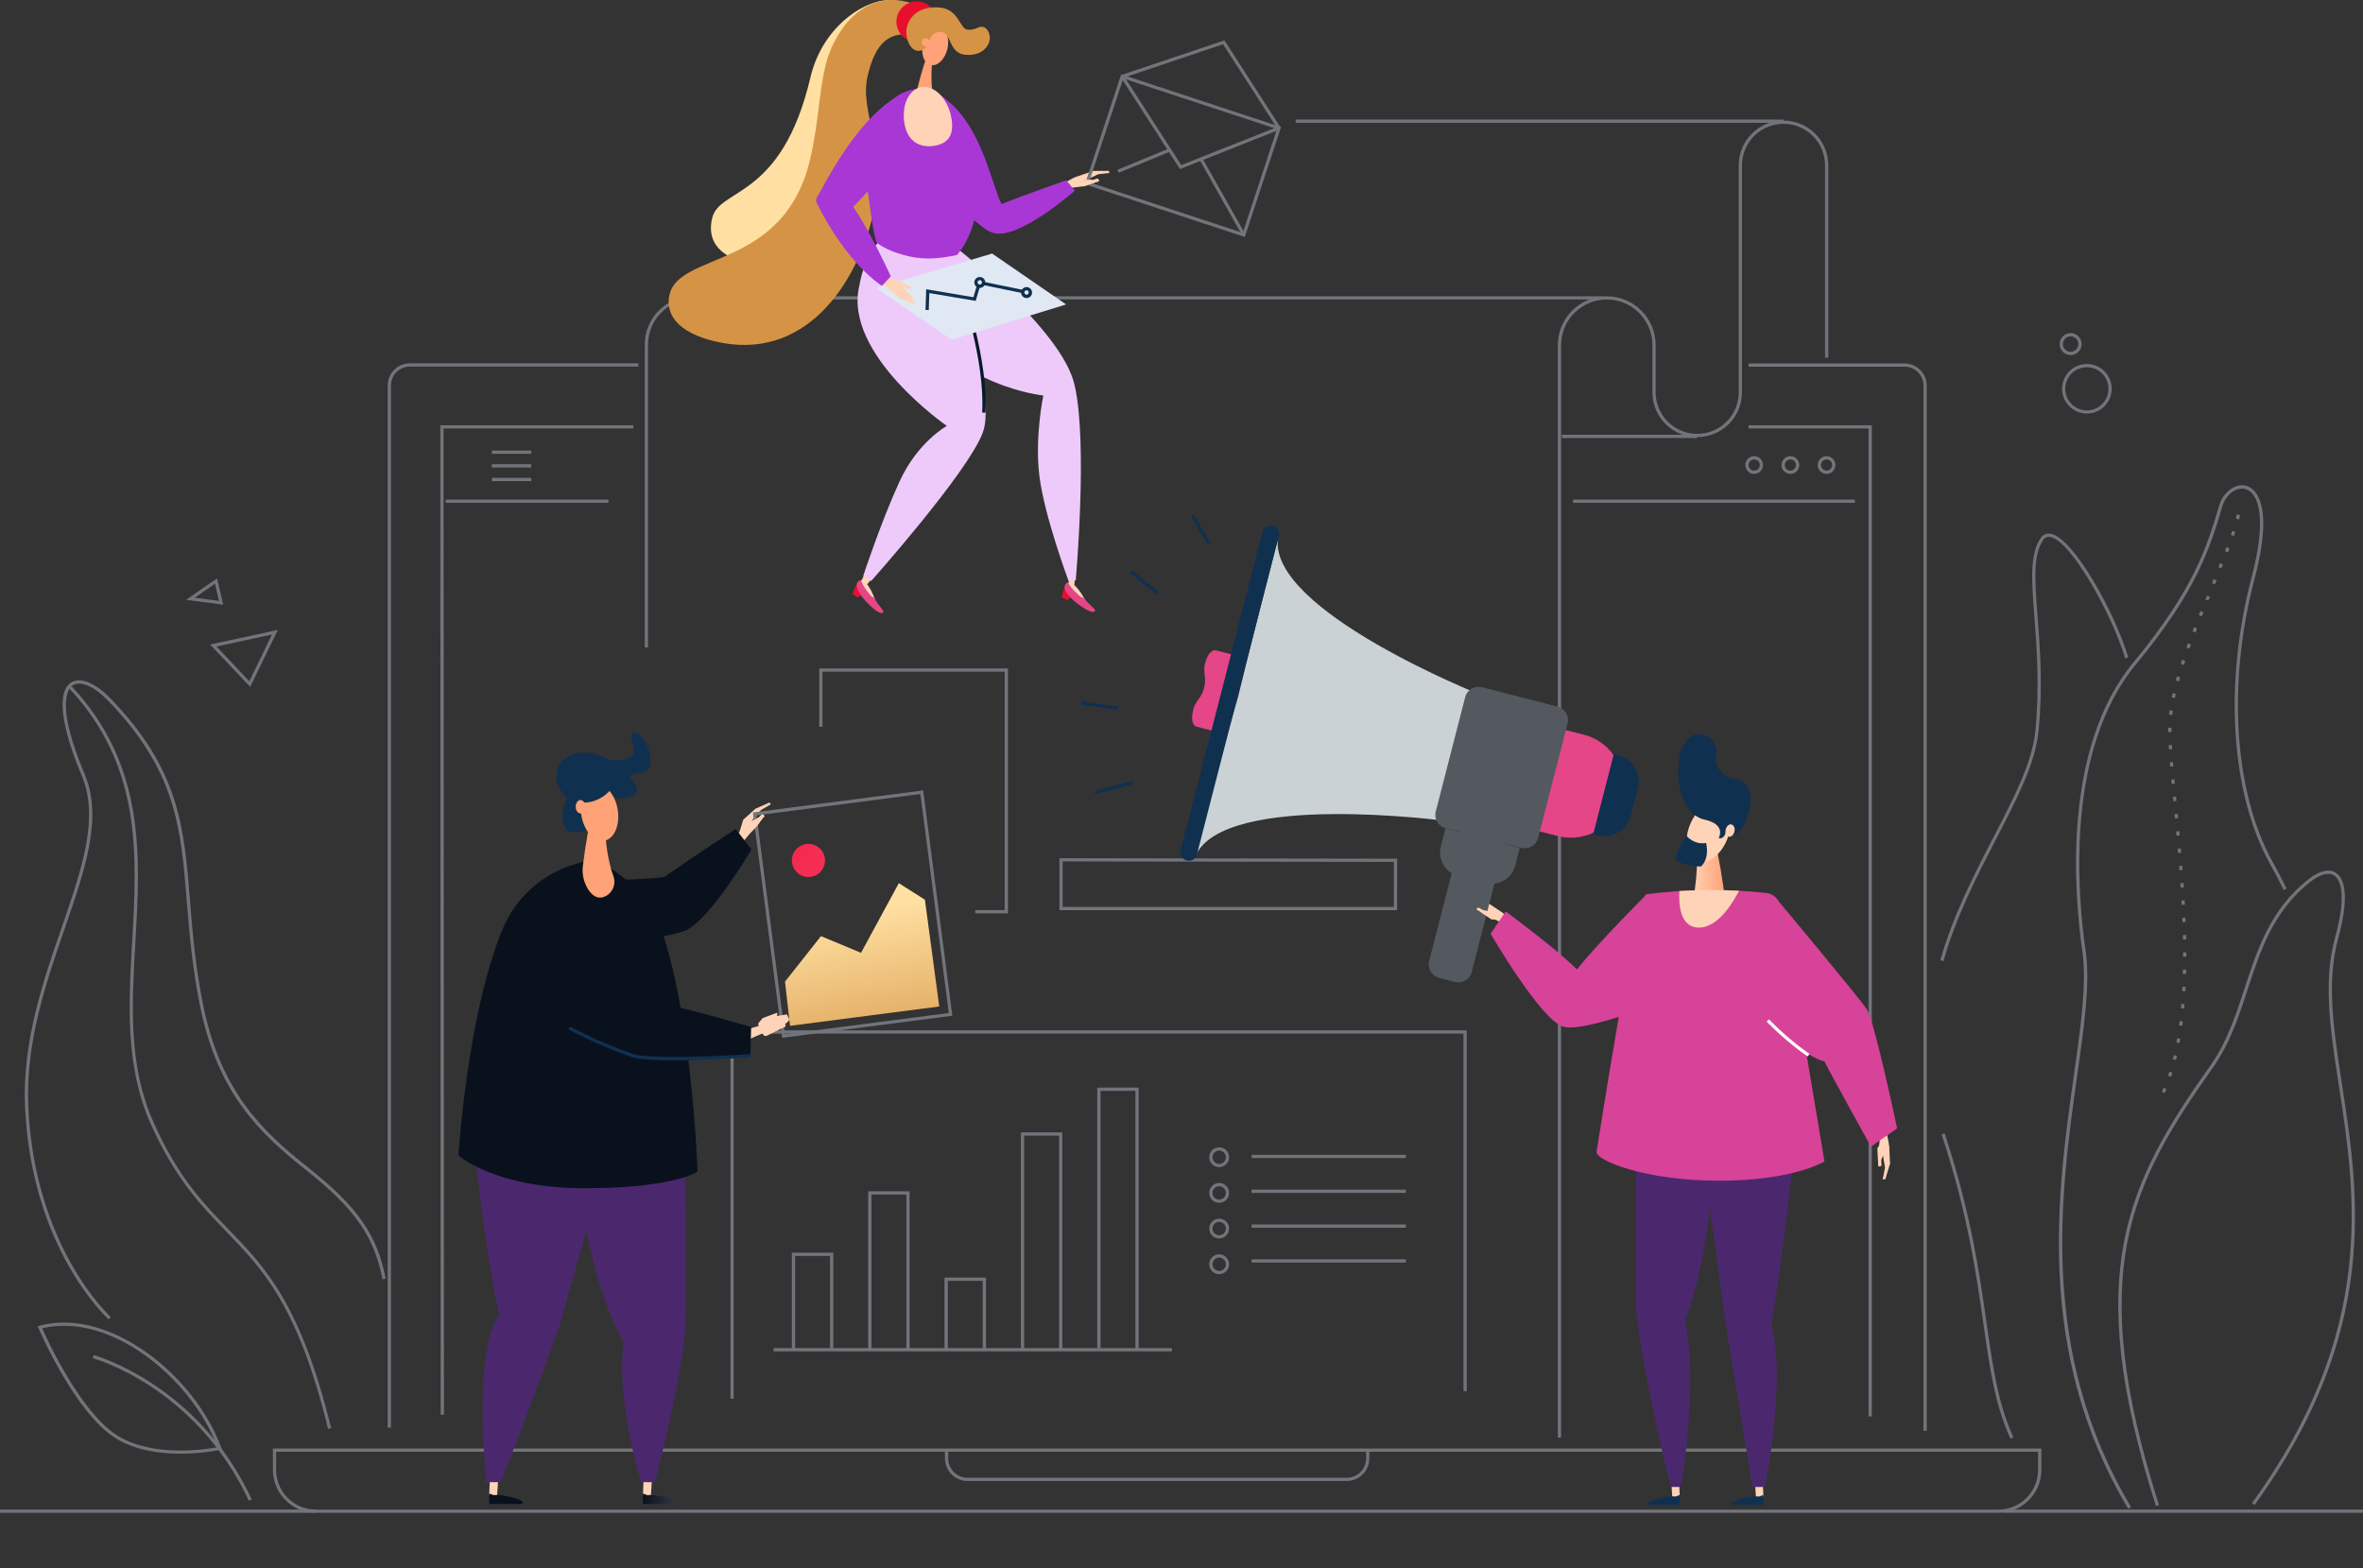 <svg width="568" height="377" viewBox="0 0 568 377" fill="none" xmlns="http://www.w3.org/2000/svg">
<rect x="0" y="0" width="568" height="377" fill="#333333" stroke="none"/>
<g clip-path="url(#clip0)">
<path d="M511.56 362.685C489.089 325.141 494.531 286.632 498.499 258.511C500.182 246.602 501.615 236.323 500.576 228.868C498.535 214.851 495.643 179.96 512.837 159.195C527.467 141.545 530.494 131.318 533.46 121.449C534.426 118.215 537.396 116.081 539.946 116.777C541.665 117.259 546.895 120.286 541.972 138.98C535.309 164.283 536.986 190.463 546.349 207.303C547.482 209.343 548.588 211.456 549.626 213.595L548.925 213.938C547.887 211.814 546.796 209.712 545.669 207.708C536.212 190.696 534.509 164.298 541.218 138.809C544.984 124.501 542.922 118.448 539.733 117.555C537.588 116.953 535.059 118.838 534.208 121.677C531.237 131.619 528.168 141.924 513.435 159.693C496.442 180.225 499.319 214.836 501.345 228.738C502.446 236.302 500.986 246.633 499.299 258.599C495.341 286.601 489.951 324.96 512.251 362.265L511.56 362.685Z" fill="#71757B"/>
<path d="M483.262 345.834C479.539 337.735 478.308 329.087 476.745 318.133C475.093 306.536 473.037 292.093 467.054 273.783C466.935 273.415 466.815 273.051 466.701 272.683L467.444 272.449C467.558 272.813 467.672 273.176 467.792 273.545C473.795 291.917 475.862 306.395 477.519 318.024C479.077 328.926 480.297 337.517 483.969 345.507L483.262 345.834Z" fill="#71757B"/>
<path d="M467.147 231.043L466.399 230.83C469.515 219.866 474.657 209.977 479.185 201.24C484.181 191.605 488.502 183.283 489.25 175.657C490.288 164.989 489.592 155.748 489.016 148.33C488.346 139.572 487.858 133.244 490.496 129.387C490.737 128.984 491.094 128.665 491.521 128.47C491.948 128.276 492.423 128.215 492.885 128.296C498.379 129.153 508.434 147.421 511.581 158.012L510.833 158.235C507.717 147.852 497.819 129.854 492.75 129.065C492.434 129.008 492.108 129.051 491.817 129.186C491.526 129.322 491.284 129.544 491.124 129.823C488.637 133.457 489.115 139.686 489.779 148.267C490.356 155.722 491.067 164.994 490.013 175.73C489.244 183.517 484.898 191.89 479.86 201.598C475.363 210.304 470.253 220.152 467.147 231.043Z" fill="#71757B"/>
<path d="M518.218 362.015C500.327 305.866 511.238 284.545 531.336 256.112C535.314 250.485 537.464 243.913 539.547 237.558C542.631 228.146 545.82 218.413 554.96 211.311C557.557 209.276 559.904 208.752 561.519 209.831C564.157 211.597 564.344 217.188 562.039 225.582C559.156 236.074 560.932 247.593 562.989 260.93C567.05 287.312 572.108 320.142 541.941 361.777L541.312 361.32C571.293 319.945 566.24 287.286 562.215 261.049C560.138 247.624 558.362 236.027 561.286 225.38C564.402 214.12 562.174 211.207 561.078 210.48C559.764 209.603 557.759 210.117 555.433 211.924C546.485 218.88 543.333 228.5 540.284 237.802C538.207 244.208 536.01 250.838 531.975 256.559C512.012 284.805 501.179 305.985 518.961 361.792L518.218 362.015Z" fill="#71757B"/>
<path d="M520.363 262.747L519.651 262.43C519.792 262.119 519.927 261.802 520.062 261.485L520.778 261.786C520.643 262.108 520.508 262.43 520.363 262.747ZM521.879 258.838L521.137 258.594C521.246 258.272 521.35 257.945 521.453 257.613L522.196 257.841C522.092 258.178 521.988 258.511 521.879 258.859V258.838ZM523.037 254.82L522.279 254.633C522.362 254.301 522.445 253.968 522.523 253.631L523.281 253.807C523.204 254.145 523.12 254.487 523.037 254.82ZM523.915 250.739L523.146 250.599C523.209 250.262 523.266 249.919 523.328 249.561L524.092 249.691C524.034 250.033 523.977 250.397 523.894 250.739H523.915ZM524.559 246.586L523.785 246.488C523.827 246.145 523.874 245.802 523.915 245.449L524.689 245.543C524.647 245.927 524.601 246.27 524.559 246.612V246.586ZM525.011 242.433L524.237 242.366C524.268 242.023 524.294 241.68 524.325 241.327L525.099 241.39C525.073 241.779 525.042 242.127 525.011 242.47V242.433ZM525.312 238.28L524.533 238.239C524.533 237.896 524.569 237.553 524.585 237.2L525.364 237.237C525.348 237.621 525.328 237.969 525.312 238.311V238.28ZM525.478 234.127H524.699C524.699 233.779 524.699 233.437 524.699 233.089H525.478C525.494 233.457 525.483 233.805 525.478 234.153V234.127ZM525.53 229.974H524.751V228.936H525.53V229.974ZM524.715 225.821V224.783H525.494V225.821H524.715ZM524.595 221.668L524.554 220.63L525.333 220.598L525.369 221.637L524.595 221.668ZM524.403 217.515L524.346 216.476L525.125 216.43L525.182 217.468L524.403 217.515ZM524.159 213.362L524.092 212.323L524.865 212.272L524.938 213.31L524.159 213.362ZM523.863 209.209L523.785 208.17L524.559 208.113L524.642 209.152L523.863 209.209ZM523.531 205.056L523.442 204.017L524.216 203.955L524.305 204.993L523.531 205.056ZM523.167 200.902L523.069 199.864L523.848 199.792L523.941 200.83L523.167 200.902ZM522.783 196.749L522.684 195.711L523.458 195.638L523.557 196.677L522.783 196.749ZM522.388 192.596L522.29 191.558L523.063 191.485L523.162 192.524L522.388 192.596ZM521.999 188.443L521.905 187.405L522.684 187.332L522.778 188.371L521.999 188.443ZM521.64 184.29L521.563 183.252L522.336 183.195L522.419 184.233L521.64 184.29ZM521.35 180.137C521.35 179.784 521.308 179.436 521.292 179.099L522.066 179.057C522.066 179.395 522.103 179.737 522.123 180.096L521.35 180.137ZM521.189 175.984V174.946H521.968V175.984H521.189ZM522.144 171.873L521.37 171.789C521.405 171.443 521.447 171.097 521.495 170.751L522.269 170.855C522.222 171.327 522.18 171.67 522.144 172.008V171.873ZM522.788 167.808L522.03 167.652C522.097 167.315 522.17 166.972 522.248 166.614L523.006 166.785L522.788 167.808ZM523.759 163.79L523.006 163.587C523.095 163.255 523.188 162.917 523.287 162.58L524.034 162.798C523.941 163.265 523.848 163.598 523.759 163.925V163.79ZM524.943 159.823L524.201 159.59C524.305 159.258 524.414 158.925 524.523 158.598L525.265 158.842C525.156 159.304 525.047 159.631 524.933 159.958L524.943 159.823ZM526.278 155.904L525.546 155.639C525.665 155.317 525.779 154.99 525.899 154.663L526.631 154.928C526.491 155.39 526.397 155.717 526.278 156.039V155.904ZM527.727 152.016L527 151.735L527.379 150.765L528.106 151.045C527.976 151.502 527.852 151.829 527.727 152.151V152.016ZM529.254 148.153L528.532 147.863L528.921 146.897L529.638 147.193L529.254 148.153ZM530.812 144.307L530.126 144.13L530.526 143.17L531.243 143.466L530.812 144.307ZM532.406 140.47L531.684 140.169L532.084 139.209L532.801 139.51L532.406 140.47ZM533.964 136.623L533.242 136.327L533.632 135.367L534.353 135.658L533.964 136.623ZM535.522 132.756L534.795 132.475C534.925 132.148 535.044 131.827 535.169 131.505L535.896 131.785C535.797 132.237 535.673 132.564 535.543 132.891L535.522 132.756ZM536.966 128.842L536.228 128.587C536.342 128.241 536.452 127.914 536.555 127.606L537.298 127.85L536.966 128.842ZM538.186 124.834L537.433 124.642C537.521 124.304 537.599 123.967 537.667 123.645L538.43 123.811C538.378 124.278 538.295 124.621 538.207 124.969L538.186 124.834Z" fill="#71757B"/>
<path d="M43.384 349.447C38.477 349.447 32.551 348.679 27.841 345.756C18.073 339.682 9.587 320.038 9.244 319.208L9.067 318.793L9.498 318.678C26.413 314.162 46.89 330.738 53.189 348.015L53.345 348.435L52.909 348.528C49.772 349.148 46.582 349.456 43.384 349.447ZM10.148 319.338C11.446 322.255 19.459 339.651 28.267 345.118C36.893 350.465 49.777 348.362 52.306 347.88C45.965 331.195 26.428 315.34 10.132 319.317L10.148 319.338Z" fill="#71757B"/>
<path d="M59.805 360.749C47.108 333.375 22.549 326.543 22.305 326.486L22.507 325.733C22.756 325.801 47.663 332.731 60.511 360.432L59.805 360.749Z" fill="#71757B"/>
<path d="M26.107 317.162C25.92 316.996 7.588 300.389 6.025 266.189C5.308 250.49 10.351 235.897 14.801 223.023C19.693 208.855 23.926 196.619 19.636 186.424C14.614 174.484 13.669 166.349 17.039 164.101C19.221 162.658 22.814 164.065 26.424 167.766C43.146 184.929 44.262 198.867 45.675 216.518C46.262 223.895 46.932 232.258 48.864 241.737C53.117 262.591 63.218 272.044 74.082 280.672C85.938 290.074 90.638 296.807 92.705 307.356L91.942 307.506C89.911 297.165 85.284 290.546 73.594 281.28C62.615 272.579 52.405 263.017 48.1 241.909C46.163 232.383 45.504 223.999 44.896 216.596C43.494 199.106 42.388 185.287 25.863 168.316C22.586 164.947 19.288 163.551 17.47 164.755C16.354 165.497 13.254 169.225 20.353 186.112C24.757 196.583 20.483 208.954 15.539 223.267C11.109 236.074 6.092 250.594 6.804 266.142C8.362 299.995 26.439 316.404 26.621 316.565L26.107 317.162Z" fill="#71757B"/>
<path d="M78.859 343.477C71.588 313.793 63.175 305.129 54.29 295.951C48.276 289.721 42.06 283.315 36.113 269.911C30.053 256.201 30.92 241.026 31.767 226.356C32.951 205.658 34.181 184.249 16.639 165.472L17.205 164.953C34.976 183.974 33.74 205.549 32.546 226.413C31.668 241.66 30.842 256.066 36.83 269.605C42.698 282.884 48.868 289.254 54.835 295.416C63.793 304.672 72.258 313.414 79.602 343.301L78.859 343.477Z" fill="#71757B"/>
<path d="M60.138 165.118L50.515 154.938L66.78 151.434L60.138 165.118ZM52.031 155.411L59.93 163.769L65.383 152.529L52.031 155.411Z" fill="#71757B"/>
<path d="M53.662 145.365L44.734 144.182L52.176 139.027L53.662 145.365ZM46.832 143.673L52.644 144.447L51.678 140.319L46.832 143.673Z" fill="#71757B"/>
<path d="M501.625 99.412C500.676 99.411 499.74 99.184 498.897 98.749C498.053 98.314 497.325 97.684 496.774 96.912C496.223 96.139 495.865 95.246 495.729 94.306C495.592 93.367 495.683 92.409 495.992 91.512C496.301 90.615 496.82 89.804 497.506 89.148C498.191 88.491 499.024 88.008 499.934 87.739C500.844 87.469 501.806 87.42 502.739 87.597C503.671 87.773 504.548 88.17 505.297 88.754C506.276 89.518 506.992 90.568 507.345 91.758C507.698 92.948 507.67 94.219 507.266 95.393C506.861 96.567 506.101 97.585 505.089 98.305C504.078 99.026 502.867 99.413 501.625 99.412ZM501.625 88.277C500.396 88.275 499.205 88.71 498.266 89.504C497.327 90.297 496.7 91.399 496.498 92.611C496.295 93.823 496.529 95.068 497.158 96.124C497.787 97.181 498.771 97.979 499.934 98.378C501.097 98.777 502.364 98.751 503.51 98.303C504.655 97.856 505.604 97.017 506.189 95.935C506.773 94.854 506.955 93.6 506.701 92.397C506.447 91.194 505.775 90.12 504.803 89.367C503.9 88.661 502.787 88.278 501.641 88.277H501.625Z" fill="#71757B"/>
<path d="M497.725 85.353C497.305 85.353 496.892 85.251 496.519 85.059C496.146 84.866 495.825 84.587 495.581 84.245C495.338 83.903 495.18 83.508 495.12 83.093C495.06 82.678 495.1 82.254 495.237 81.858C495.373 81.461 495.603 81.103 495.906 80.812C496.209 80.522 496.577 80.308 496.979 80.189C497.381 80.069 497.806 80.047 498.219 80.125C498.631 80.202 499.019 80.377 499.351 80.635C499.785 80.972 500.103 81.437 500.26 81.965C500.417 82.492 500.405 83.055 500.225 83.575C500.046 84.095 499.709 84.546 499.261 84.865C498.812 85.184 498.275 85.355 497.725 85.353ZM497.725 80.858H497.491C497.126 80.903 496.782 81.055 496.504 81.295C496.225 81.536 496.024 81.853 495.926 82.208C495.828 82.563 495.838 82.939 495.954 83.288C496.07 83.637 496.287 83.944 496.577 84.17C496.868 84.397 497.219 84.533 497.586 84.561C497.954 84.588 498.322 84.505 498.642 84.323C498.963 84.141 499.222 83.868 499.387 83.539C499.552 83.209 499.615 82.838 499.569 82.472C499.539 82.23 499.461 81.996 499.34 81.784C499.218 81.572 499.056 81.386 498.862 81.237C498.538 80.987 498.14 80.853 497.73 80.858H497.725Z" fill="#71757B"/>
<path d="M242.285 219.555H234.427V218.776H241.506V161.464H197.701V174.696H196.922V160.685H242.285V219.555Z" fill="#71757B"/>
<path d="M335.826 218.787H254.655V206.296L335.831 206.421L335.826 218.787ZM255.434 218.008H335.047V207.194L255.429 207.075L255.434 218.008Z" fill="#71757B"/>
<path d="M480.359 363.661H75.935C73.197 363.657 70.573 362.569 68.636 360.635C66.699 358.7 65.608 356.078 65.601 353.341V348.201H490.693V353.341C490.688 356.078 489.597 358.702 487.659 360.636C485.722 362.571 483.097 363.658 480.359 363.661ZM66.369 348.98V353.341C66.372 355.874 67.379 358.302 69.171 360.094C70.962 361.886 73.391 362.894 75.925 362.898H480.348C482.883 362.895 485.312 361.887 487.104 360.095C488.895 358.304 489.902 355.874 489.904 353.341V348.98H66.369Z" fill="#71757B"/>
<path d="M323.71 356.014H232.59C231.144 356.013 229.758 355.438 228.735 354.416C227.713 353.394 227.138 352.009 227.137 350.564V348.591H227.916V350.564C227.916 351.803 228.408 352.991 229.285 353.867C230.161 354.744 231.35 355.236 232.59 355.236H323.71C324.95 355.236 326.139 354.744 327.015 353.867C327.892 352.991 328.384 351.803 328.384 350.564V348.897H329.148V350.564C329.146 352.006 328.573 353.389 327.554 354.411C326.535 355.432 325.153 356.009 323.71 356.014Z" fill="#71757B"/>
<path d="M449.932 340.482H449.153V102.999H420.325V102.22H449.932V340.482Z" fill="#71757B"/>
<path d="M105.932 340.092L105.844 102.22H152.235V102.999H106.623L106.711 340.092H105.932Z" fill="#71757B"/>
<path d="M93.971 343.181H93.192V92.668C93.194 91.256 93.756 89.902 94.754 88.903C95.754 87.905 97.108 87.343 98.521 87.342H153.429V88.121H98.521C97.314 88.122 96.158 88.601 95.305 89.454C94.453 90.306 93.973 91.462 93.971 92.668V343.181Z" fill="#71757B"/>
<path d="M463.133 343.955H462.354V92.695C462.353 91.489 461.873 90.333 461.02 89.48C460.167 88.628 459.011 88.148 457.805 88.147H420.325V87.368H457.779C459.192 87.363 460.549 87.918 461.553 88.911C462.556 89.905 463.125 91.256 463.133 92.669V343.955Z" fill="#71757B"/>
<path d="M146.246 120.094H107.146V120.873H146.246V120.094Z" fill="#71757B"/>
<path d="M445.855 120.094H378.141V120.873H445.855V120.094Z" fill="#71757B"/>
<path d="M439.052 113.917C438.631 113.917 438.219 113.792 437.869 113.558C437.519 113.324 437.246 112.992 437.085 112.603C436.924 112.214 436.882 111.786 436.964 111.373C437.046 110.96 437.249 110.581 437.546 110.283C437.844 109.985 438.224 109.783 438.637 109.701C439.05 109.618 439.478 109.661 439.867 109.822C440.256 109.983 440.589 110.256 440.822 110.606C441.056 110.956 441.181 111.367 441.181 111.788C441.18 112.352 440.955 112.893 440.556 113.292C440.157 113.69 439.616 113.915 439.052 113.917ZM439.052 110.438C438.785 110.438 438.524 110.518 438.302 110.666C438.08 110.814 437.907 111.025 437.805 111.272C437.702 111.518 437.676 111.79 437.728 112.051C437.78 112.313 437.908 112.554 438.097 112.743C438.286 112.931 438.527 113.06 438.789 113.112C439.051 113.164 439.322 113.137 439.569 113.035C439.816 112.933 440.026 112.76 440.175 112.538C440.323 112.316 440.402 112.055 440.402 111.788C440.401 111.431 440.258 111.088 440.005 110.835C439.752 110.582 439.41 110.44 439.052 110.438Z" fill="#71757B"/>
<path d="M430.359 113.917C429.938 113.917 429.526 113.792 429.176 113.558C428.826 113.324 428.553 112.992 428.392 112.603C428.23 112.214 428.188 111.786 428.27 111.373C428.353 110.96 428.555 110.581 428.853 110.283C429.151 109.985 429.53 109.783 429.943 109.701C430.356 109.618 430.784 109.661 431.174 109.822C431.563 109.983 431.895 110.256 432.129 110.606C432.363 110.956 432.488 111.367 432.488 111.788C432.487 112.352 432.262 112.893 431.863 113.292C431.464 113.69 430.923 113.915 430.359 113.917ZM430.359 110.438C430.092 110.438 429.831 110.518 429.609 110.666C429.387 110.814 429.213 111.025 429.111 111.272C429.009 111.518 428.982 111.79 429.034 112.051C429.087 112.313 429.215 112.554 429.404 112.743C429.593 112.931 429.833 113.06 430.095 113.112C430.357 113.164 430.629 113.137 430.875 113.035C431.122 112.933 431.333 112.76 431.481 112.538C431.63 112.316 431.709 112.055 431.709 111.788C431.709 111.43 431.567 111.087 431.313 110.834C431.06 110.581 430.717 110.438 430.359 110.438Z" fill="#71757B"/>
<path d="M421.659 113.917C421.238 113.917 420.827 113.792 420.477 113.558C420.126 113.324 419.854 112.992 419.692 112.603C419.531 112.214 419.489 111.786 419.571 111.373C419.653 110.96 419.856 110.581 420.154 110.283C420.452 109.985 420.831 109.783 421.244 109.701C421.657 109.618 422.085 109.661 422.474 109.822C422.863 109.983 423.196 110.256 423.43 110.606C423.664 110.956 423.789 111.367 423.789 111.788C423.789 112.353 423.564 112.894 423.165 113.293C422.766 113.692 422.224 113.917 421.659 113.917ZM421.659 110.438C421.392 110.438 421.131 110.518 420.909 110.666C420.687 110.814 420.514 111.025 420.412 111.272C420.31 111.518 420.283 111.79 420.335 112.051C420.387 112.313 420.516 112.554 420.705 112.743C420.894 112.931 421.134 113.06 421.396 113.112C421.658 113.164 421.929 113.137 422.176 113.035C422.423 112.933 422.634 112.76 422.782 112.538C422.931 112.316 423.01 112.055 423.01 111.788C423.01 111.43 422.867 111.087 422.614 110.834C422.361 110.581 422.018 110.438 421.659 110.438Z" fill="#71757B"/>
<path d="M127.697 108.31H118.229V109.088H127.697V108.31Z" fill="#71757B"/>
<path d="M127.697 111.591H118.229V112.37H127.697V111.591Z" fill="#71757B"/>
<path d="M127.697 114.877H118.229V115.656H127.697V114.877Z" fill="#71757B"/>
<path d="M155.765 155.634H154.986V82.815C154.99 79.738 156.215 76.789 158.392 74.613C160.569 72.438 163.52 71.215 166.598 71.212H385.026V71.97H166.598C163.728 71.975 160.976 73.116 158.946 75.145C156.917 77.174 155.775 79.925 155.77 82.794L155.765 155.634Z" fill="#71757B"/>
<path d="M375.238 345.585H374.459V82.971C374.459 81.428 374.763 79.899 375.354 78.473C375.945 77.047 376.811 75.752 377.903 74.66C378.994 73.569 380.291 72.703 381.717 72.112C383.144 71.522 384.672 71.218 386.216 71.218C387.76 71.218 389.289 71.522 390.716 72.112C392.142 72.703 393.439 73.569 394.53 74.66C395.622 75.752 396.488 77.047 397.079 78.473C397.67 79.899 397.974 81.428 397.974 82.971V94.537C398.033 97.145 399.111 99.626 400.977 101.449C402.843 103.272 405.349 104.293 407.958 104.293C410.567 104.293 413.073 103.272 414.939 101.449C416.804 99.626 417.882 97.145 417.942 94.537V39.509C418.004 36.697 419.165 34.02 421.177 32.053C423.188 30.085 425.891 28.984 428.705 28.984C431.519 28.984 434.222 30.085 436.233 32.053C438.245 34.02 439.406 36.697 439.468 39.509V85.987H438.689V39.525C438.629 36.917 437.551 34.437 435.686 32.613C433.82 30.79 431.314 29.769 428.705 29.769C426.096 29.769 423.59 30.79 421.724 32.613C419.858 34.437 418.78 36.917 418.721 39.525V94.553C418.659 97.365 417.498 100.042 415.486 102.009C413.475 103.977 410.772 105.078 407.958 105.078C405.144 105.078 402.441 103.977 400.43 102.009C398.418 100.042 397.257 97.365 397.195 94.553V82.971C397.195 80.06 396.038 77.269 393.979 75.211C391.921 73.153 389.128 71.996 386.216 71.996C383.305 71.996 380.512 73.153 378.454 75.211C376.395 77.269 375.238 80.06 375.238 82.971V345.585Z" fill="#71757B"/>
<path d="M407.96 104.515H375.445V105.294H407.96V104.515Z" fill="#71757B"/>
<path d="M428.702 28.742H311.438V29.521H428.702V28.742Z" fill="#71757B"/>
<path d="M568 362.877H481.559V363.656H568V362.877Z" fill="#71757B"/>
<path d="M75.691 362.877H0V363.656H75.691V362.877Z" fill="#71757B"/>
<path d="M176.363 336.215H175.584V247.687H352.564V334.418H351.785V248.465H176.363V336.215Z" fill="#71757B"/>
<path d="M281.692 324.062H185.944V324.84H281.692V324.062Z" fill="#71757B"/>
<path d="M293.059 280.569C292.588 280.569 292.127 280.429 291.735 280.167C291.343 279.905 291.038 279.533 290.857 279.098C290.677 278.662 290.63 278.183 290.722 277.721C290.814 277.259 291.041 276.834 291.374 276.501C291.707 276.168 292.132 275.941 292.594 275.849C293.057 275.757 293.536 275.804 293.972 275.984C294.407 276.165 294.78 276.47 295.041 276.862C295.303 277.254 295.443 277.715 295.443 278.186C295.442 278.817 295.19 279.423 294.743 279.869C294.297 280.316 293.691 280.567 293.059 280.569ZM293.059 276.582C292.742 276.582 292.432 276.676 292.168 276.852C291.904 277.028 291.698 277.279 291.577 277.572C291.455 277.865 291.424 278.188 291.486 278.499C291.548 278.81 291.7 279.096 291.925 279.32C292.149 279.544 292.435 279.697 292.746 279.759C293.058 279.821 293.38 279.789 293.674 279.668C293.967 279.546 294.217 279.341 294.394 279.077C294.57 278.813 294.664 278.503 294.664 278.186C294.664 277.975 294.623 277.767 294.542 277.572C294.461 277.377 294.343 277.2 294.194 277.052C294.045 276.903 293.868 276.784 293.674 276.704C293.479 276.623 293.27 276.582 293.059 276.582Z" fill="#71757B"/>
<path d="M293.059 289.145C292.586 289.146 292.124 289.006 291.73 288.744C291.336 288.482 291.029 288.109 290.848 287.673C290.666 287.236 290.619 286.756 290.711 286.292C290.803 285.828 291.03 285.402 291.365 285.068C291.699 284.734 292.125 284.506 292.589 284.414C293.053 284.322 293.534 284.37 293.971 284.551C294.407 284.733 294.78 285.04 295.042 285.433C295.304 285.827 295.444 286.289 295.443 286.762C295.441 287.393 295.19 287.999 294.743 288.445C294.296 288.892 293.691 289.143 293.059 289.145ZM293.059 285.153C292.74 285.152 292.429 285.245 292.163 285.421C291.898 285.597 291.691 285.848 291.568 286.142C291.445 286.436 291.413 286.76 291.474 287.073C291.536 287.385 291.689 287.672 291.914 287.898C292.139 288.124 292.426 288.277 292.738 288.34C293.05 288.402 293.374 288.371 293.669 288.249C293.963 288.128 294.215 287.921 294.392 287.656C294.569 287.392 294.664 287.08 294.664 286.762C294.664 286.336 294.495 285.927 294.194 285.626C293.893 285.324 293.485 285.154 293.059 285.153Z" fill="#71757B"/>
<path d="M293.059 297.716C292.588 297.716 292.127 297.576 291.735 297.314C291.343 297.052 291.038 296.68 290.857 296.245C290.677 295.809 290.63 295.33 290.722 294.868C290.814 294.406 291.041 293.981 291.374 293.648C291.707 293.315 292.132 293.088 292.594 292.996C293.057 292.904 293.536 292.951 293.972 293.132C294.407 293.312 294.78 293.617 295.041 294.009C295.303 294.401 295.443 294.862 295.443 295.333C295.442 295.965 295.19 296.57 294.743 297.016C294.297 297.463 293.691 297.714 293.059 297.716ZM293.059 293.729C292.742 293.729 292.432 293.823 292.168 293.999C291.904 294.175 291.698 294.426 291.577 294.719C291.455 295.012 291.424 295.335 291.486 295.646C291.548 295.957 291.7 296.243 291.925 296.467C292.149 296.692 292.435 296.844 292.746 296.906C293.058 296.968 293.38 296.936 293.674 296.815C293.967 296.694 294.217 296.488 294.394 296.224C294.57 295.96 294.664 295.65 294.664 295.333C294.663 294.908 294.493 294.501 294.193 294.2C293.892 293.9 293.485 293.73 293.059 293.729Z" fill="#71757B"/>
<path d="M293.059 306.292C292.588 306.292 292.127 306.152 291.735 305.89C291.343 305.628 291.038 305.256 290.857 304.821C290.677 304.385 290.63 303.906 290.722 303.444C290.814 302.982 291.041 302.557 291.374 302.224C291.707 301.891 292.132 301.664 292.594 301.572C293.057 301.48 293.536 301.527 293.972 301.707C294.407 301.888 294.78 302.193 295.041 302.585C295.303 302.977 295.443 303.438 295.443 303.909C295.442 304.54 295.19 305.146 294.743 305.592C294.297 306.039 293.691 306.29 293.059 306.292ZM293.059 302.305C292.742 302.305 292.432 302.399 292.168 302.575C291.904 302.751 291.698 303.002 291.577 303.295C291.455 303.588 291.424 303.911 291.486 304.222C291.548 304.533 291.7 304.819 291.925 305.043C292.149 305.268 292.435 305.42 292.746 305.482C293.058 305.544 293.38 305.512 293.674 305.391C293.967 305.27 294.217 305.064 294.394 304.8C294.57 304.536 294.664 304.226 294.664 303.909C294.664 303.484 294.495 303.075 294.194 302.775C293.893 302.474 293.485 302.305 293.059 302.305Z" fill="#71757B"/>
<path d="M337.945 277.599H300.845V278.378H337.945V277.599Z" fill="#71757B"/>
<path d="M337.945 285.973H300.845V286.752H337.945V285.973Z" fill="#71757B"/>
<path d="M337.945 294.347H300.845V295.125H337.945V294.347Z" fill="#71757B"/>
<path d="M337.945 302.725H300.845V303.504H337.945V302.725Z" fill="#71757B"/>
<path d="M200.298 324.451H199.519V301.905H191.122V324.301H190.343V301.126H200.298V324.451Z" fill="#71757B"/>
<path d="M218.646 324.451H217.867V287.151H209.474V324.207H208.695V286.373H218.646V324.451Z" fill="#71757B"/>
<path d="M236.998 324.451H236.219V307.891H227.822V324.342H227.043V307.112H236.998V324.451Z" fill="#71757B"/>
<path d="M255.351 324.451H254.572V272.995H246.174V324.119H245.396V272.216H255.351V324.451Z" fill="#71757B"/>
<path d="M273.704 324.451H272.925V262.228H264.528V324.051H263.749V261.449H273.704V324.451Z" fill="#71757B"/>
<path d="M361.122 219.375L356.843 216.515L355.409 217.034L359.616 220.668L361.122 219.375Z" fill="#FFD3B7"/>
<path d="M357.3 217.787L356.843 216.52L353.852 217.143L353.509 218.041L357.3 217.787Z" fill="#FFD3B7"/>
<path d="M358.51 221.057C358.51 221.057 359.382 220.626 361.247 222.173C363.111 223.721 363.23 221.493 363.23 221.493C362.631 220.692 361.921 219.979 361.122 219.375C360.042 218.654 358.51 221.057 358.51 221.057Z" fill="#FFD3B7"/>
<path d="M398.991 220.481L395.922 214.869C395.922 214.869 383.583 227.204 379.07 233.039C373.84 227.847 361.932 219.1 361.932 219.1L358.297 224.447C358.297 224.447 370.449 245.379 375.824 246.817C381.199 248.255 400.518 240.26 400.518 240.26L398.991 220.481Z" fill="#D74399"/>
<path d="M401.843 351.157L401.531 353.146L402.014 360.554L403.214 361.047L403.759 359.588L403.463 352.455L401.843 351.157Z" fill="#FFD3B7"/>
<path d="M402.767 359.739L401.786 359.681C401.786 359.681 398.239 360.034 396.374 361.036C396.303 361.078 396.247 361.142 396.215 361.219C396.184 361.296 396.178 361.38 396.199 361.46C396.22 361.541 396.267 361.612 396.333 361.662C396.398 361.713 396.478 361.741 396.561 361.742H403.754V359.36L402.767 359.739Z" fill="#103050"/>
<path d="M421.95 351.157L421.644 353.146L422.121 360.554L423.321 361.047L423.866 359.588L423.57 352.455L421.95 351.157Z" fill="#FFD3B7"/>
<path d="M422.88 359.739L421.899 359.681C421.899 359.681 418.352 360.034 416.488 361.036C416.416 361.078 416.361 361.142 416.329 361.218C416.297 361.294 416.291 361.378 416.312 361.458C416.332 361.538 416.378 361.609 416.443 361.66C416.507 361.711 416.587 361.74 416.669 361.742H423.867V359.36L422.88 359.739Z" fill="#103050"/>
<path d="M393.232 277.134V314.662C395.362 333.351 401.599 357.444 401.599 357.444H404.029C404.029 357.444 408.293 334.213 405.068 317.289C411.03 301.585 412.24 278.655 412.24 278.655L393.232 277.134Z" fill="#4B286D"/>
<path d="M409.201 277.134L414.836 318.462L421.239 357.444H424.282C424.282 357.444 429.439 331.238 425.788 318.462C429.746 293.98 430.982 278.198 430.982 278.198L409.201 277.134Z" fill="#4B286D"/>
<path d="M454.117 275.613C454.117 275.743 454.31 279.735 454.31 279.735L453.11 280.68L452.186 275.213L454.117 275.613Z" fill="#FFD3B7"/>
<path d="M453.681 279.19L454.309 279.735L453.172 283.478L452.549 283.504L453.11 280.68L453.681 279.19Z" fill="#FFD3B7"/>
<path d="M452.799 277.388L452.196 278.816L452.264 280.233C452.264 280.233 451.438 280.581 451.469 280.27C451.5 279.958 451.386 278.494 451.386 278.494L451.267 276.013L452.43 275.203L452.799 277.388Z" fill="#FFD3B7"/>
<path d="M451.267 275.992C451.267 275.992 452.072 275.525 451.708 273.126C451.344 270.728 453.313 271.782 453.313 271.782C453.688 273.034 453.957 274.316 454.118 275.613C454.175 276.911 451.267 275.992 451.267 275.992Z" fill="#FFD3B7"/>
<path d="M395.72 214.973C393.045 216.598 384.128 274.907 383.775 276.869C383.422 278.832 395.2 283.826 413.211 283.826C431.221 283.826 438.543 279.19 438.543 279.19C438.543 279.19 430.416 229.732 427.819 217.579C427.656 216.817 427.258 216.125 426.68 215.601C426.102 215.078 425.374 214.749 424.599 214.662C414.995 213.605 405.299 213.71 395.72 214.973Z" fill="#D74399"/>
<path d="M423.42 221.4L426.723 215.689C426.723 215.689 446.924 239.84 448.747 242.648C450.57 245.457 456.018 271.237 456.018 271.237L449.718 275.639C449.718 275.639 439.945 257.988 438.522 255.107C434.367 254.495 424.926 245.316 424.926 245.316L423.42 221.4Z" fill="#D74399"/>
<path d="M406.396 219.059L414.664 216.515C414.104 211.573 413.277 206.665 412.187 201.813H407.882C408.032 204.647 408.188 211.941 406.396 219.059Z" fill="url(#paint0_linear)"/>
<path d="M415.137 201.84C416.688 198.014 415.951 194.104 413.492 193.109C411.033 192.113 407.783 194.408 406.232 198.235C404.682 202.061 405.418 205.971 407.877 206.966C410.336 207.962 413.587 205.667 415.137 201.84Z" fill="url(#paint1_linear)"/>
<path d="M403.753 181.608C402.497 187.267 404.273 195.817 409.7 197.021C415.127 198.226 413.112 201.481 413.112 201.481C413.112 201.481 414.322 201.87 414.784 200.209C415.246 198.548 415.958 199.171 415.958 199.171L415.527 201.107C415.527 201.107 418.954 201.47 420.517 194.421C422.08 187.371 417.121 187.277 415.786 186.981C414.452 186.686 411.959 184.386 412.52 181.858C412.675 181.289 412.71 180.694 412.622 180.111C412.534 179.528 412.325 178.97 412.009 178.472C411.693 177.975 411.276 177.549 410.785 177.221C410.294 176.894 409.741 176.673 409.16 176.573C406.579 176.023 404.449 178.488 403.753 181.608Z" fill="#103050"/>
<path d="M405.488 201.029C405.488 201.029 407.363 203.204 410.105 202.623C410.983 206.74 408.843 208.297 408.843 208.297C408.843 208.297 403.878 208.219 402.777 206.501C403.12 203.397 405.488 201.029 405.488 201.029Z" fill="#103050"/>
<path d="M416.914 199.892C416.737 200.702 416.114 201.257 415.532 201.128C414.951 200.998 414.623 200.235 414.805 199.425C414.987 198.615 415.605 198.054 416.187 198.184C416.768 198.314 417.09 199.077 416.914 199.892Z" fill="url(#paint2_linear)"/>
<path d="M418.009 214.127C413.237 213.882 408.456 213.903 403.686 214.189C403.509 216.842 403.603 222.978 408.36 222.978C413.018 222.978 416.596 216.925 418.009 214.127Z" fill="url(#paint3_linear)"/>
<path d="M434.519 253.965C430.972 251.48 427.668 248.666 424.651 245.56L425.223 245.041C428.197 248.109 431.454 250.89 434.95 253.347L434.519 253.965Z" fill="white"/>
<path d="M272.208 187.749L263.032 190.144L263.229 190.897L272.404 188.503L272.208 187.749Z" fill="#103050"/>
<path d="M260.01 168.624L259.904 169.396L268.683 170.593L268.788 169.821L260.01 168.624Z" fill="#103050"/>
<path d="M272.146 137.15L271.655 137.754L278.04 142.939L278.531 142.335L272.146 137.15Z" fill="#103050"/>
<path d="M286.998 123.751L286.324 124.142L290.18 130.788L290.854 130.397L286.998 123.751Z" fill="#103050"/>
<path d="M352.053 197.886L343.524 231.023C343.066 232.8 344.136 234.611 345.914 235.069L349.711 236.045C351.489 236.503 353.301 235.433 353.758 233.656L362.288 200.519C362.746 198.742 361.675 196.931 359.898 196.473L356.1 195.497C354.323 195.039 352.511 196.109 352.053 197.886Z" fill="#54595F"/>
<path d="M347.521 199.155H347.449L346.337 203.485C345.953 204.972 346.175 206.551 346.954 207.876C347.733 209.2 349.005 210.162 350.492 210.55L357.129 212.258C358.618 212.644 360.199 212.423 361.525 211.644C362.851 210.865 363.814 209.593 364.202 208.105L365.314 203.786L347.521 199.155Z" fill="#54595F"/>
<path d="M292.416 156.363C291.154 156.041 290.178 157.448 289.633 159.566C289.087 161.684 290.09 162.784 289.425 165.364C288.76 167.945 287.348 168.427 286.828 170.556C286.309 172.684 286.454 174.377 287.722 174.709L293.008 176.069L294.499 166.683L297.724 157.744L292.416 156.363Z" fill="#E44688"/>
<path d="M355.981 167.062C355.981 167.062 305.139 146.873 307.165 129.55C299.827 158.035 297.625 167.447 297.625 167.447C297.625 167.447 294.644 177.352 287.306 205.862C294 190.024 348.165 197.411 348.165 197.411L357.877 183.732L355.981 167.062Z" fill="#CBD2D6"/>
<path d="M381.132 176.718C384.269 177.635 386.927 179.736 388.542 182.577C390.158 185.417 390.605 188.775 389.789 191.939C388.972 195.103 386.957 197.825 384.169 199.531C381.38 201.236 378.038 201.79 374.848 201.076L356.448 196.341L362.727 172.004L381.132 176.718Z" fill="#E44688"/>
<path d="M352.191 167.588L345.113 195.084C344.656 196.861 345.726 198.672 347.504 199.13L365.68 203.805C367.458 204.262 369.27 203.192 369.727 201.415L376.805 173.92C377.262 172.143 376.192 170.331 374.414 169.874L356.238 165.199C354.46 164.741 352.648 165.811 352.191 167.588Z" fill="#54595F"/>
<path d="M391.986 196.113C391.775 196.938 391.404 197.714 390.893 198.395C390.382 199.077 389.742 199.651 389.008 200.085C388.275 200.519 387.464 200.804 386.62 200.924C385.777 201.044 384.918 200.997 384.092 200.785L382.971 200.499L387.909 181.292L389.031 181.577C389.857 181.788 390.633 182.159 391.315 182.67C391.996 183.181 392.571 183.821 393.005 184.554C393.439 185.287 393.724 186.098 393.845 186.941C393.965 187.784 393.917 188.643 393.705 189.468L391.986 196.113Z" fill="#103050"/>
<path d="M285.249 206.849C285.506 206.916 285.774 206.931 286.037 206.894C286.3 206.858 286.553 206.769 286.782 206.634C287.011 206.499 287.211 206.32 287.37 206.107C287.529 205.895 287.645 205.653 287.71 205.395L307.408 128.818C307.521 128.305 307.43 127.769 307.155 127.322C306.88 126.875 306.443 126.552 305.934 126.422C305.426 126.291 304.887 126.363 304.43 126.622C303.974 126.881 303.636 127.307 303.487 127.811L283.795 204.388C283.728 204.645 283.713 204.913 283.75 205.175C283.788 205.438 283.876 205.691 284.011 205.92C284.146 206.148 284.325 206.348 284.537 206.507C284.75 206.667 284.991 206.783 285.249 206.849Z" fill="#103050"/>
<path d="M358.126 219.038L356.594 218.815L355.321 218.145C355.321 218.145 354.682 218.555 354.968 218.664C355.254 218.773 356.443 219.651 356.443 219.651L358.52 221.031L359.813 220.455L358.126 219.038Z" fill="#FFD3B7"/>
<path d="M178.185 199.602L176.336 201.278L178.247 202.841L180.2 200.344L178.185 199.602Z" fill="#FFD3B7"/>
<path d="M179.629 197.442C179.629 197.442 180.501 197.099 180.616 196.596C180.645 196.446 180.635 196.291 180.586 196.146C180.537 196.001 180.45 195.871 180.335 195.771L178.746 197.032C178.746 197.032 179.063 197.795 179.629 197.442Z" fill="#FFD3B7"/>
<path d="M178.643 197.068L181.556 194.431L182.906 194.722L179.64 198.506L178.643 197.068Z" fill="#FFD3B7"/>
<path d="M181.67 195.033L181.556 194.431L184.942 192.915L185.321 193.33L182.906 194.722L181.67 195.033Z" fill="#FFD3B7"/>
<path d="M180.646 197.354L182.277 196.591L183.227 195.724C183.227 195.724 183.944 196.097 183.71 196.243C183.476 196.388 181.934 198.605 181.934 198.605L180.454 200.105L179.639 198.491L180.646 197.354Z" fill="#FFD3B7"/>
<path d="M178.642 197.068L177.77 199.939L179.25 201.476L180.491 200.09L181.207 197.909L178.642 197.068Z" fill="#FFD3B7"/>
<path d="M156.587 350.291L156.914 352.409L156.405 360.284L155.127 360.808L154.551 359.256L154.862 351.671L156.587 350.291Z" fill="#FFD3B7"/>
<path d="M155.6 359.412L156.639 359.349C156.639 359.349 160.414 359.723 162.398 360.792C162.475 360.836 162.535 360.904 162.57 360.985C162.604 361.066 162.61 361.157 162.588 361.242C162.565 361.328 162.515 361.403 162.445 361.457C162.375 361.511 162.289 361.54 162.201 361.54H154.546V359.007L155.6 359.412Z" fill="url(#paint4_linear)"/>
<path d="M119.627 350.291L119.954 352.409L119.445 360.284L118.167 360.808L117.591 359.256L117.902 351.671L119.627 350.291Z" fill="#FFD3B7"/>
<path d="M118.64 359.412L119.678 359.349C119.678 359.349 123.449 359.723 125.433 360.792C125.509 360.836 125.57 360.904 125.604 360.985C125.638 361.066 125.645 361.157 125.622 361.242C125.6 361.328 125.549 361.403 125.479 361.457C125.409 361.511 125.324 361.54 125.235 361.54H117.591V359.007L118.64 359.412Z" fill="url(#paint5_linear)"/>
<path d="M135.528 194.124C134.718 196.834 135.461 199.451 137.18 199.96C138.899 200.468 142.155 199.913 142.965 197.203C143.775 194.493 140.685 189.416 138.966 188.897C137.247 188.378 136.333 191.415 135.528 194.124Z" fill="#103050"/>
<path d="M144.465 190.081C145.936 191.259 147.774 191.885 149.658 191.851C152.172 191.851 153.128 190.787 153.128 189.774C153.128 188.388 151.57 187.745 151.57 186.66C151.57 185.575 156.363 186.473 156.363 183.545C156.363 180.617 155.148 176.277 152.385 176.277C150.983 176.277 152.343 178.966 152.343 180.331C152.343 181.697 151.388 182.797 148.293 182.797C145.197 182.797 144.657 180.918 140.685 180.918C136.712 180.918 133.726 182.87 133.726 187.148C133.726 191.425 140.685 194.447 140.685 194.447L144.465 190.081Z" fill="#103050"/>
<path d="M164.522 276.169C164.522 276.169 165.384 310.675 164.522 321.987C162.652 336.736 157.376 356.297 157.376 356.297H154.084C154.084 356.297 148.039 337.011 149.929 322.693C139.615 303.792 138.473 276.158 138.473 276.158L164.522 276.169Z" fill="#4B286D"/>
<path d="M145.306 280.368L134.728 317.845C133.253 322.968 120.415 356.297 120.415 356.297H116.946C116.946 356.297 113.389 325.621 119.953 316.033C116.037 297.261 113.664 272.462 113.664 272.462C113.664 272.462 135.039 272.753 145.306 280.368Z" fill="#4B286D"/>
<path d="M133.924 212.195C133.778 211.593 152.593 211.791 159.63 210.825C169.539 204.019 176.83 199.269 176.83 199.269L180.621 204.19C180.621 204.19 170.977 220.714 164.86 223.699C155.133 226.923 138.681 227.012 138.681 227.012C138.681 227.012 136.422 222.521 133.924 212.195Z" fill="url(#paint6_linear)"/>
<path d="M142.71 206.417C142.71 206.417 140.633 207.004 138.036 207.793C134.228 208.934 130.717 210.901 127.755 213.552C124.793 216.203 122.452 219.475 120.899 223.134C112.283 243.707 110.211 277.736 110.211 277.736C110.211 277.736 118.868 285.632 140.565 285.632C162.263 285.632 167.679 281.604 167.679 281.604C167.679 281.604 166.069 235.401 156.067 216.572C155.627 215.752 155.026 215.028 154.302 214.443C144.414 206.417 142.71 206.417 142.71 206.417Z" fill="url(#paint7_linear)"/>
<path d="M145.581 194.13C145.581 194.13 144.74 203.095 147.43 210.56C147.759 211.418 147.776 212.364 147.477 213.233C147.178 214.102 146.582 214.837 145.794 215.31C143.779 216.458 142.315 215.279 141.349 213.753C140.283 212.052 139.849 210.031 140.123 208.043C140.719 203.003 141.607 198.002 142.782 193.066C144.667 185.787 145.581 194.13 145.581 194.13Z" fill="url(#paint8_linear)"/>
<path d="M145.25 202.088C147.657 201.684 149.099 198.32 148.469 194.573C147.84 190.827 145.379 188.117 142.972 188.521C140.565 188.925 139.123 192.29 139.753 196.036C140.382 199.783 142.843 202.492 145.25 202.088Z" fill="url(#paint9_linear)"/>
<path d="M143.751 192.151C146.634 190.816 148.285 188.251 147.438 186.422C146.591 184.593 143.566 184.193 140.682 185.528C137.799 186.863 136.148 189.428 136.995 191.257C137.843 193.086 140.867 193.486 143.751 192.151Z" fill="#103050"/>
<path d="M138.384 193.932C138.384 194.82 138.903 195.542 139.537 195.542C140.17 195.542 140.695 194.82 140.695 193.932C140.695 193.045 140.175 192.318 139.537 192.318C138.898 192.318 138.384 193.039 138.384 193.932Z" fill="url(#paint10_linear)"/>
<path d="M182.387 246.614L179.993 247.325L179.837 249.911L183.882 248.156L182.387 246.614Z" fill="#FFD3B7"/>
<path d="M130.386 219.028C130.636 218.467 150.084 237 156.238 240.535C167.793 243.043 180.553 246.9 180.553 246.9L180.371 253.794C180.371 253.794 159.183 255.289 152.515 253.908C142.85 250.513 129.664 243.385 129.664 243.385C129.664 243.385 126.045 228.725 130.386 219.028Z" fill="url(#paint11_linear)"/>
<path d="M162.106 254.889C158.191 254.889 154.586 254.733 152.436 254.287C146.994 252.428 141.707 250.144 136.623 247.455L136.997 246.759C142.027 249.414 147.257 251.67 152.639 253.508C159.131 254.853 180.127 253.389 180.34 253.373L180.392 254.152C179.81 254.224 170.275 254.889 162.106 254.889Z" fill="#103050"/>
<path d="M118.442 354.282L117.663 354.241C117.725 353.104 119.257 326.374 125.453 316.697C125.354 313.764 123.796 287.018 123.781 286.748L124.56 286.702C124.622 287.839 126.18 314.569 126.237 316.811V316.936L126.17 317.035C120.036 326.431 118.458 354.007 118.442 354.282Z" fill="#4B286D"/>
<path d="M222.323 216.282L216.054 212.3L206.966 229.047L197.338 225.029L188.696 235.972L189.896 246.594L225.771 241.942L222.323 216.282Z" fill="url(#paint12_linear)"/>
<path d="M188.011 249.474L180.979 195.308L221.907 190.002L228.918 244.164L188.011 249.474ZM181.852 196.004L188.681 248.623L228.067 243.515L221.237 190.875L181.852 196.004Z" fill="#71757B"/>
<path d="M198.278 206.324C198.379 207.106 198.246 207.9 197.896 208.607C197.545 209.313 196.994 209.9 196.31 210.293C195.626 210.685 194.841 210.867 194.054 210.814C193.267 210.761 192.514 210.476 191.889 209.995C191.264 209.514 190.796 208.858 190.544 208.111C190.291 207.365 190.266 206.56 190.471 205.798C190.677 205.037 191.103 204.354 191.697 203.835C192.29 203.316 193.024 202.984 193.806 202.882C194.856 202.748 195.915 203.035 196.753 203.68C197.591 204.325 198.139 205.276 198.278 206.324Z" fill="url(#paint13_linear)"/>
<path d="M180.646 197.354L182.277 196.591L183.227 195.724C183.227 195.724 183.944 196.097 183.71 196.243C183.476 196.388 181.934 198.605 181.934 198.605L180.454 200.105L179.639 198.491L180.646 197.354Z" fill="#FFD3B7"/>
<path d="M188.738 246.801L185.295 248.462L185.071 247.466C185.071 247.466 187.839 246.256 188.187 246.199C188.535 246.142 189.112 246.292 188.738 246.801Z" fill="#FFD3B7"/>
<path d="M189.767 245.15L189.169 243.853L183.337 244.735L182.413 245.81C182.332 245.903 182.281 246.019 182.266 246.142C182.251 246.265 182.274 246.39 182.33 246.5L183.457 248.706C183.517 248.827 183.615 248.924 183.736 248.984C183.858 249.043 183.995 249.06 184.127 249.033C184.776 248.904 188.681 246.656 189.767 245.15Z" fill="#FFD3B7"/>
<path d="M183.955 245.493C183.955 245.493 186.354 244.724 186.676 244.32C186.769 244.197 186.826 244.052 186.844 243.9C186.861 243.747 186.837 243.593 186.775 243.453L183.337 244.735C183.337 244.735 183.28 245.586 183.955 245.493Z" fill="#FFD3B7"/>
<path d="M258.556 42.538L262.871 41.084L263.967 41.878L259.558 43.986L258.556 42.538Z" fill="#FFD3B7"/>
<path d="M262.741 41.671L262.876 41.089L266.511 41.068L266.688 41.587L263.967 41.878L262.741 41.671Z" fill="#FFD3B7"/>
<path d="M261.308 43.145L262.668 43.311L263.858 42.912C263.858 42.912 264.377 43.529 264.081 43.581C263.785 43.633 262.596 44.1 262.596 44.1L260.518 44.801L259.558 43.986L261.308 43.145Z" fill="#FFD3B7"/>
<path d="M260.508 44.78L257.309 45.17L255.777 44.131C256.64 43.496 257.572 42.961 258.556 42.538C259.646 42.169 260.508 44.78 260.508 44.78Z" fill="#FFD3B7"/>
<path d="M215.514 0.213C209.474 -1.205 197.904 5.446 194.814 18.575C187.897 48.061 172.914 45.05 171.185 52.427C169.455 59.804 175.729 62.415 180.2 63.464C184.672 64.513 196.72 53.953 196.72 53.953L204.203 23.709L215.514 0.213Z" fill="url(#paint14_linear)"/>
<path d="M221.294 8.69C213.686 6.904 210.44 10.248 208.534 18.346C206.524 26.896 213.436 36.396 209.952 51.233C205.797 68.987 193.1 87.053 171.968 82.085C162.621 79.9 159.879 75.337 160.938 70.794C163.358 60.495 188.462 64.798 194.694 38.437C196.818 29.383 196.704 23.081 198.412 15.802C200.121 8.524 206.67 -2.207 217.768 0.394C228.866 2.995 221.294 8.69 221.294 8.69Z" fill="url(#paint15_linear)"/>
<path d="M257.507 136.438L258.358 139.102L258.197 141.235L256.946 140.036L256.515 138.162L257.507 136.438Z" fill="#FFD3B7"/>
<path d="M256.556 142.372L255.917 140.986L255.19 143.556L256.541 144.272L257.408 143.421L256.556 142.372Z" fill="url(#paint16_linear)"/>
<path d="M257.756 142.232C257.231 141.63 256.821 140.937 256.546 140.187C257.32 139.491 259.117 141.225 260.249 143.224C260.42 143.53 260.597 143.81 260.768 144.065C259.973 143.971 258.821 143.281 257.756 142.232Z" fill="#FFD3B7"/>
<path d="M256.743 140.036C257.142 140.79 257.66 141.475 258.275 142.066C259.314 143.104 259.745 143.623 260.539 143.717C261.76 145.529 263.655 146.463 263.162 146.946C262.669 147.429 261.126 146.743 258.81 144.952C256.374 143.068 255.694 141.51 255.959 140.773C256.005 140.588 256.103 140.42 256.242 140.289C256.381 140.158 256.555 140.071 256.743 140.036Z" fill="#E44688"/>
<path d="M215.525 57.209L228.825 58.719C228.825 58.719 255.481 79.147 258.333 92.722C261.516 106.635 258.577 139.538 258.577 139.538H256.816C256.816 139.538 251.057 124.135 249.847 114.464C248.673 105.073 250.787 95.069 250.787 95.069C250.787 95.069 229.495 92.951 219.549 75.119C213.624 64.471 215.525 57.209 215.525 57.209Z" fill="#EECAFA"/>
<path d="M209.303 137.279L209.557 139.138L207.999 140.97L207.013 139.683L207.854 137.918L209.303 137.279Z" fill="#FFD3B7"/>
<path d="M206.416 141.77L205.995 140.301L204.884 142.736L206.109 143.644L207.101 142.933L206.416 141.77Z" fill="url(#paint17_linear)"/>
<path d="M207.625 141.811C207.194 141.138 206.893 140.389 206.737 139.605C207.605 139.034 209.121 141.022 209.936 143.166C210.061 143.493 210.191 143.8 210.326 144.08C209.552 143.852 208.519 143.011 207.625 141.811Z" fill="#FFD3B7"/>
<path d="M206.951 139.491C207.235 140.294 207.643 141.047 208.161 141.724C209.054 142.923 209.381 143.468 210.155 143.696C211.079 145.679 212.804 146.884 212.232 147.289C211.661 147.694 210.254 146.769 208.234 144.662C206.115 142.43 205.694 140.789 206.047 140.099C206.123 139.921 206.248 139.769 206.409 139.661C206.569 139.553 206.758 139.494 206.951 139.491Z" fill="#E44688"/>
<path d="M229.302 61.341L228.263 66.818C228.263 66.818 239.824 94.389 236.235 103.998C232.646 113.607 209.407 139.657 209.407 139.657L207.506 138.422C207.506 138.422 211.609 125.838 216.21 115.772C220.598 106.178 227.593 102.383 227.593 102.383C227.593 102.383 202.619 85.117 206.556 68.697C208.706 56.669 215.872 54.794 215.872 54.794L229.302 61.341Z" fill="#EECAFA"/>
<path d="M236.869 99.211L236.09 99.17C236.786 86.57 230.974 69.906 230.896 69.74L231.629 69.481C231.712 69.652 237.575 86.456 236.869 99.211Z" fill="#061A2B"/>
<path d="M255.31 46.608L253.976 44.884L256.645 43.56L257.891 44.941L255.31 46.608Z" fill="#FFD3B7"/>
<path d="M228.248 24.596C235.991 31.345 238.115 43.316 240.712 49.053C245.63 47.09 256.292 43.342 256.292 43.342L258.369 45.834C258.369 45.834 245.318 57.328 239.154 56.087C238.338 55.919 237.567 55.581 236.89 55.095C232.613 51.946 228.826 48.181 225.652 43.923C225.652 43.923 224.115 29.409 228.248 24.596Z" fill="#A937D5"/>
<path d="M210.695 58.34C212.285 59.484 214.056 60.353 215.935 60.91C219.357 62.005 223.107 62.815 230.034 61.299C233.774 56.974 236.017 49.317 234.766 40.627C233.005 28.287 227.147 20.417 219.861 21.455C212.575 22.494 206.603 32.077 208.384 44.432C209.116 49.535 209.703 55.064 210.695 58.34Z" fill="#A937D5"/>
<path d="M225.21 5.503C225.154 6.469 224.81 7.397 224.224 8.168C223.637 8.939 222.835 9.518 221.918 9.831C221.001 10.144 220.012 10.176 219.076 9.925C218.14 9.673 217.301 9.149 216.665 8.419C216.029 7.688 215.624 6.785 215.504 5.824C215.383 4.863 215.552 3.888 215.988 3.024C216.424 2.159 217.107 1.443 217.952 0.969C218.796 0.494 219.763 0.281 220.729 0.358C221.361 0.402 221.978 0.569 222.546 0.851C223.113 1.133 223.62 1.524 224.036 2.002C224.452 2.48 224.77 3.035 224.971 3.636C225.173 4.236 225.254 4.871 225.21 5.503Z" fill="url(#paint18_linear)"/>
<path d="M223.984 15.979C223.984 15.979 223.351 22.556 225.433 27.779C221.185 32.581 219.461 26.154 219.461 26.154C220.156 22.441 221.079 18.774 222.224 15.174C223.818 10.554 223.984 15.979 223.984 15.979Z" fill="url(#paint19_linear)"/>
<path d="M227.714 11.823C228.34 9.32 227.544 6.965 225.935 6.563C224.327 6.161 222.516 7.865 221.89 10.368C221.264 12.872 222.061 15.227 223.669 15.629C225.277 16.031 227.088 14.327 227.714 11.823Z" fill="url(#paint20_linear)"/>
<path d="M223.611 9.406C223.768 8.872 224.103 8.407 224.56 8.088C225.017 7.769 225.569 7.615 226.125 7.652H226.177C228.773 7.854 227.958 12.843 232.112 13.175C236.267 13.507 237.825 10.818 237.924 9.391C238.022 7.963 237.212 6.525 236.116 6.442C235.021 6.359 234.481 7.283 232.585 7.132C230.689 6.982 230.508 2.17 225.797 1.796C221.087 1.422 218.148 3.961 217.873 7.439C217.732 9.251 218.714 12.069 220.625 12.22C221.305 12.277 222.853 12.038 223.611 9.406Z" fill="url(#paint21_linear)"/>
<path d="M223.496 10.32C223.468 10.51 223.385 10.688 223.258 10.832C223.13 10.976 222.963 11.079 222.777 11.129C222.591 11.179 222.395 11.174 222.212 11.114C222.03 11.054 221.868 10.942 221.748 10.792C221.629 10.641 221.555 10.459 221.537 10.268C221.52 10.076 221.558 9.884 221.649 9.714C221.739 9.544 221.877 9.404 222.045 9.312C222.214 9.22 222.406 9.178 222.598 9.194C222.864 9.229 223.107 9.366 223.274 9.576C223.442 9.786 223.521 10.053 223.496 10.32Z" fill="url(#paint22_linear)"/>
<path d="M228.575 27.81C229.546 32.248 228.055 34.304 225.012 34.969C221.969 35.633 218.484 34.657 217.513 30.218C216.542 25.78 218.235 21.642 221.289 20.978C224.342 20.313 227.609 23.371 228.575 27.81Z" fill="url(#paint23_linear)"/>
<path d="M228.731 81.654L210.586 69.252L238.474 60.951L256.26 73.182L228.731 81.654Z" fill="#E0E8F3"/>
<path d="M212.715 68.614L216.205 71.682L219.186 72.429L219.58 71.635L215.935 67.835L212.715 68.614Z" fill="#FFD3B7"/>
<path d="M216.309 71.08L216.205 71.682L219.622 73.135L219.991 72.715L217.55 71.37L216.309 71.08Z" fill="#FFD3B7"/>
<path d="M215.442 67.274C215.442 67.274 214.071 67.274 212.585 65.644C211.1 64.014 210.731 66.018 210.731 66.018C211.292 66.956 211.957 67.827 212.715 68.614C213.598 69.387 215.442 67.274 215.442 67.274Z" fill="#FFD3B7"/>
<path d="M216.018 69.029H217.415L218.568 69.59C218.568 69.59 219.149 69.029 218.879 68.941C218.609 68.852 217.441 68.24 217.441 68.24L215.426 67.253L213.925 68.364L216.018 69.029Z" fill="#FFD3B7"/>
<path d="M214.475 30.4L214.797 23.724C210.539 26.584 204.686 32.03 197.239 45.943C196.72 46.877 195.837 47.838 196.309 48.783C203.892 63.941 212.003 68.692 212.003 68.692L214.127 66.433C214.127 66.433 209.209 55.63 205.086 49.717C205.086 49.717 208.649 46.13 211.406 42.771C214.164 39.412 214.475 30.4 214.475 30.4Z" fill="#A937D5"/>
<path d="M299.219 56.965L260.789 44.308L269.498 17.879L307.928 30.535L299.219 56.965ZM261.781 43.81L298.726 55.978L306.947 31.029L270.007 18.86L261.781 43.81Z" fill="#71757B"/>
<path d="M283.634 40.648L269.431 18.585L270.085 18.165L283.941 39.688L307.3 30.421L307.585 31.148L283.634 40.648Z" fill="#71757B"/>
<path d="M281.052 35.673L268.589 40.826L268.887 41.545L281.349 36.392L281.052 35.673Z" fill="#71757B"/>
<path d="M289.004 38.004L288.325 38.386L298.632 56.642L299.311 56.259L289.004 38.004Z" fill="#71757B"/>
<path d="M307.112 30.997L293.994 10.632L269.882 18.741L269.633 18.003L294.321 9.697L307.767 30.577L307.112 30.997Z" fill="#71757B"/>
<path d="M261.308 43.145L262.668 43.311L263.858 42.912C263.858 42.912 264.377 43.529 264.081 43.581C263.785 43.633 262.596 44.1 262.596 44.1L260.518 44.801L259.558 43.986L261.308 43.145Z" fill="#FFD3B7"/>
<path d="M223.247 74.532L222.468 74.506L222.629 69.533L233.981 71.448L234.755 68.842L235.503 69.06L234.532 72.331L223.382 70.446L223.247 74.532Z" fill="#103050"/>
<path d="M236.613 67.785L236.456 68.547L246.009 70.509L246.166 69.747L236.613 67.785Z" fill="#103050"/>
<path d="M235.508 69.216C235.248 69.215 234.993 69.137 234.777 68.991C234.561 68.846 234.392 68.639 234.293 68.398C234.194 68.157 234.169 67.892 234.22 67.637C234.272 67.381 234.398 67.147 234.583 66.963C234.767 66.779 235.002 66.654 235.258 66.604C235.514 66.553 235.779 66.579 236.019 66.68C236.26 66.779 236.466 66.948 236.611 67.165C236.755 67.382 236.833 67.637 236.833 67.897C236.833 68.071 236.798 68.243 236.732 68.403C236.665 68.563 236.567 68.709 236.444 68.831C236.321 68.954 236.175 69.051 236.015 69.117C235.854 69.183 235.682 69.216 235.508 69.216ZM235.508 67.357C235.406 67.357 235.305 67.388 235.22 67.445C235.134 67.502 235.068 67.583 235.028 67.678C234.989 67.773 234.979 67.877 234.999 67.978C235.019 68.078 235.068 68.171 235.141 68.243C235.214 68.316 235.306 68.366 235.407 68.386C235.508 68.406 235.612 68.395 235.707 68.356C235.802 68.317 235.883 68.25 235.94 68.165C235.997 68.079 236.028 67.979 236.028 67.876C236.031 67.806 236.02 67.736 235.996 67.67C235.971 67.604 235.934 67.543 235.885 67.493C235.836 67.442 235.778 67.401 235.713 67.373C235.648 67.346 235.579 67.331 235.508 67.331V67.357Z" fill="#103050"/>
<path d="M246.757 71.65C246.495 71.65 246.239 71.573 246.021 71.427C245.803 71.282 245.634 71.075 245.533 70.833C245.433 70.591 245.407 70.325 245.458 70.069C245.509 69.812 245.635 69.576 245.82 69.391C246.006 69.206 246.242 69.079 246.499 69.028C246.755 68.977 247.022 69.004 247.264 69.104C247.506 69.204 247.712 69.374 247.858 69.591C248.004 69.809 248.081 70.065 248.081 70.327C248.081 70.678 247.942 71.014 247.693 71.263C247.445 71.511 247.108 71.65 246.757 71.65ZM246.757 69.787C246.654 69.787 246.554 69.817 246.468 69.874C246.383 69.931 246.316 70.012 246.277 70.107C246.238 70.202 246.228 70.306 246.248 70.407C246.268 70.508 246.317 70.6 246.39 70.673C246.462 70.746 246.555 70.795 246.656 70.815C246.756 70.835 246.861 70.825 246.956 70.786C247.051 70.746 247.132 70.68 247.189 70.594C247.246 70.509 247.276 70.409 247.276 70.306C247.276 70.168 247.222 70.036 247.124 69.939C247.027 69.841 246.895 69.787 246.757 69.787Z" fill="#103050"/>
</g>
<defs>
<linearGradient id="paint0_linear" x1="406.396" y1="210.436" x2="414.664" y2="210.436" gradientUnits="userSpaceOnUse">
<stop stop-color="#FFD3B7"/>
<stop offset="1" stop-color="#FFA277"/>
</linearGradient>
<linearGradient id="paint1_linear" x1="13503.5" y1="5813.97" x2="13806.8" y2="5813.97" gradientUnits="userSpaceOnUse">
<stop stop-color="#FFD3B7"/>
<stop offset="1" stop-color="#FFA277"/>
</linearGradient>
<linearGradient id="paint2_linear" x1="2387.47" y1="1939.84" x2="2396.87" y2="1939.84" gradientUnits="userSpaceOnUse">
<stop stop-color="#FFD3B7"/>
<stop offset="1" stop-color="#FFA277"/>
</linearGradient>
<linearGradient id="paint3_linear" x1="12940" y1="5811.18" x2="13337.6" y2="5811.18" gradientUnits="userSpaceOnUse">
<stop stop-color="#FFD3B7"/>
<stop offset="1" stop-color="#FFA277"/>
</linearGradient>
<linearGradient id="paint4_linear" x1="154.546" y1="360.278" x2="162.601" y2="360.278" gradientUnits="userSpaceOnUse">
<stop stop-color="#09111D"/>
<stop offset="1" stop-color="#313945"/>
</linearGradient>
<linearGradient id="paint5_linear" x1="2704.98" y1="2623.02" x2="2829.75" y2="2623.02" gradientUnits="userSpaceOnUse">
<stop stop-color="#09111D"/>
<stop offset="1" stop-color="#313945"/>
</linearGradient>
<linearGradient id="paint6_linear" x1="16622.2" y1="17128.3" x2="20822.3" y2="17128.3" gradientUnits="userSpaceOnUse">
<stop stop-color="#09111D"/>
<stop offset="1" stop-color="#313945"/>
</linearGradient>
<linearGradient id="paint7_linear" x1="17779.4" y1="53564.6" x2="24138.9" y2="53564.6" gradientUnits="userSpaceOnUse">
<stop stop-color="#09111D"/>
<stop offset="1" stop-color="#313945"/>
</linearGradient>
<linearGradient id="paint8_linear" x1="2980.18" y1="15548.3" x2="2880.25" y2="15321.7" gradientUnits="userSpaceOnUse">
<stop stop-color="#FFD3B7"/>
<stop offset="1" stop-color="#FFA277"/>
</linearGradient>
<linearGradient id="paint9_linear" x1="3435.08" y1="8118.56" x2="3371.27" y2="7993.28" gradientUnits="userSpaceOnUse">
<stop stop-color="#FFD3B7"/>
<stop offset="1" stop-color="#FFA277"/>
</linearGradient>
<linearGradient id="paint10_linear" x1="983.536" y1="2058.18" x2="969.535" y2="2027.63" gradientUnits="userSpaceOnUse">
<stop stop-color="#FFD3B7"/>
<stop offset="1" stop-color="#FFA277"/>
</linearGradient>
<linearGradient id="paint11_linear" x1="18023.7" y1="23483.3" x2="23291.7" y2="23483.3" gradientUnits="userSpaceOnUse">
<stop stop-color="#09111D"/>
<stop offset="1" stop-color="#313945"/>
</linearGradient>
<linearGradient id="paint12_linear" x1="211.583" y1="261.332" x2="203.892" y2="219.307" gradientUnits="userSpaceOnUse">
<stop stop-color="#D59445"/>
<stop offset="1" stop-color="#FFE0A2"/>
</linearGradient>
<linearGradient id="paint13_linear" x1="166.282" y1="182.548" x2="216.932" y2="226.438" gradientUnits="userSpaceOnUse">
<stop stop-color="#E80F2E"/>
<stop offset="1" stop-color="#FF4371"/>
</linearGradient>
<linearGradient id="paint14_linear" x1="19694.6" y1="16791.4" x2="17139.4" y2="16958.9" gradientUnits="userSpaceOnUse">
<stop stop-color="#D59445"/>
<stop offset="1" stop-color="#FFE0A2"/>
</linearGradient>
<linearGradient id="paint15_linear" x1="30792.4" y1="17693.6" x2="24736.8" y2="32166.9" gradientUnits="userSpaceOnUse">
<stop stop-color="#D59445"/>
<stop offset="1" stop-color="#FFE0A2"/>
</linearGradient>
<linearGradient id="paint16_linear" x1="-23447.6" y1="4828.17" x2="-23457" y2="4820.54" gradientUnits="userSpaceOnUse">
<stop stop-color="#E80F2E"/>
<stop offset="1" stop-color="#FF4371"/>
</linearGradient>
<linearGradient id="paint17_linear" x1="-28198.2" y1="4967.41" x2="-28206.4" y2="4958.49" gradientUnits="userSpaceOnUse">
<stop stop-color="#E80F2E"/>
<stop offset="1" stop-color="#FF4371"/>
</linearGradient>
<linearGradient id="paint18_linear" x1="-60436.6" y1="4606.9" x2="-60454.1" y2="4676.43" gradientUnits="userSpaceOnUse">
<stop stop-color="#E80F2E"/>
<stop offset="1" stop-color="#FF4371"/>
</linearGradient>
<linearGradient id="paint19_linear" x1="-36293" y1="13593.5" x2="-36281.4" y2="13445.9" gradientUnits="userSpaceOnUse">
<stop stop-color="#FFD3B7"/>
<stop offset="1" stop-color="#FFA277"/>
</linearGradient>
<linearGradient id="paint20_linear" x1="5204.4" y1="1359.67" x2="5136.55" y2="1273.36" gradientUnits="userSpaceOnUse">
<stop stop-color="#FFD3B7"/>
<stop offset="1" stop-color="#FFA277"/>
</linearGradient>
<linearGradient id="paint21_linear" x1="11151.1" y1="2788.39" x2="11222" y2="3104.03" gradientUnits="userSpaceOnUse">
<stop stop-color="#D59445"/>
<stop offset="1" stop-color="#FFE0A2"/>
</linearGradient>
<linearGradient id="paint22_linear" x1="1268.72" y1="455.812" x2="1246.24" y2="437.484" gradientUnits="userSpaceOnUse">
<stop stop-color="#FFD3B7"/>
<stop offset="1" stop-color="#FFA277"/>
</linearGradient>
<linearGradient id="paint23_linear" x1="6305.23" y1="3564.6" x2="6374.11" y2="3893.39" gradientUnits="userSpaceOnUse">
<stop stop-color="#FFD3B7"/>
<stop offset="1" stop-color="#FFA277"/>
</linearGradient>
<clipPath id="clip0">
<rect width="568" height="377" fill="white"/>
</clipPath>
</defs>
</svg>
